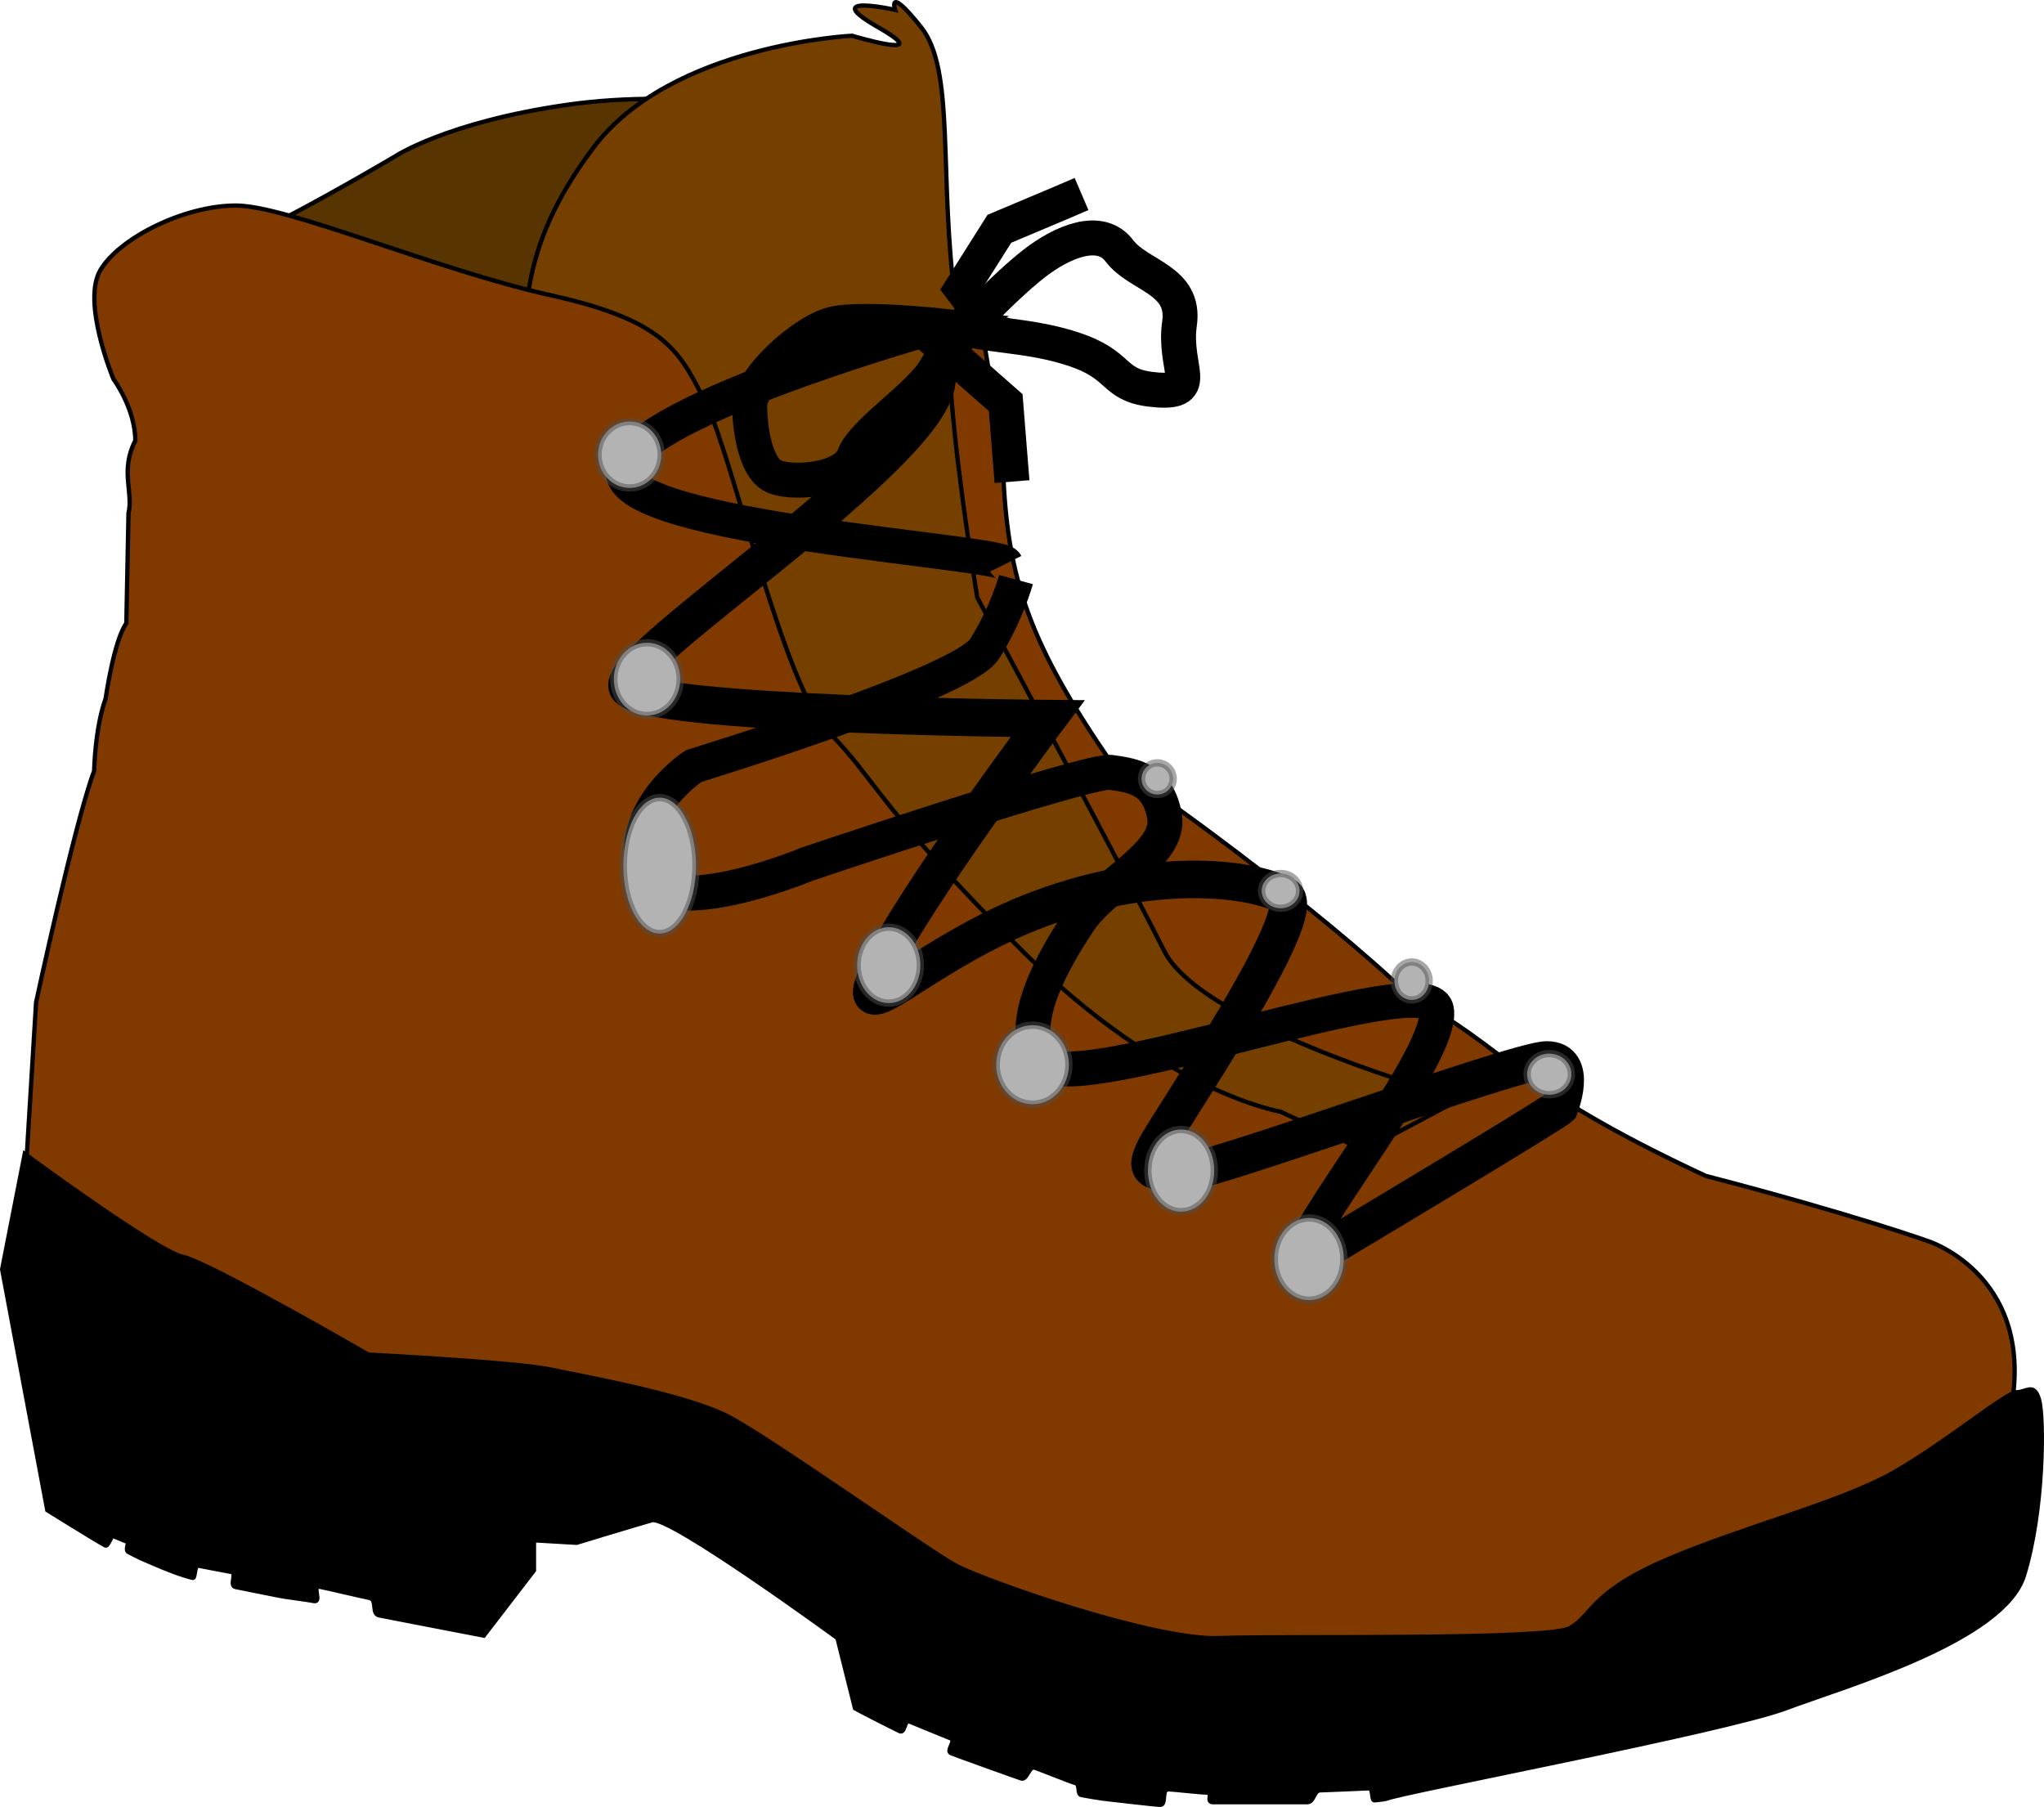<?xml version="1.0" encoding="UTF-8" standalone="no"?>
<!-- Created with Inkscape (http://www.inkscape.org/) -->
<svg
   xmlns:dc="http://purl.org/dc/elements/1.1/"
   xmlns:cc="http://creativecommons.org/ns#"
   xmlns:rdf="http://www.w3.org/1999/02/22-rdf-syntax-ns#"
   xmlns:svg="http://www.w3.org/2000/svg"
   xmlns="http://www.w3.org/2000/svg"
   xmlns:sodipodi="http://sodipodi.sourceforge.net/DTD/sodipodi-0.dtd"
   xmlns:inkscape="http://www.inkscape.org/namespaces/inkscape"
   height="418.881"
   id="svg6845"
   version="1.0"
   width="473.853"
   x="0"
   y="0"
   sodipodi:version="0.32"
   inkscape:version="0.46"
   sodipodi:docname="hiking_boot_jarno_vasama_.svg"
   inkscape:output_extension="org.inkscape.output.svg.inkscape"
   inkscape:export-filename="/home/joanna/gfx/vector/Jarno Vasamaa/hiking_boot_jarno_vasama_.png"
   inkscape:export-xdpi="42.924709"
   inkscape:export-ydpi="42.924709">
  <sodipodi:namedview
     inkscape:window-height="715"
     inkscape:window-width="641"
     inkscape:pageshadow="2"
     inkscape:pageopacity="0.0"
     guidetolerance="10.0"
     gridtolerance="10.0"
     objecttolerance="10.0"
     borderopacity="1.0"
     bordercolor="#666666"
     pagecolor="#ffffff"
     id="base"
     showgrid="false"
     inkscape:zoom="0.46942014"
     inkscape:cx="372.04724"
     inkscape:cy="526.18109"
     inkscape:window-x="0"
     inkscape:window-y="0"
     inkscape:current-layer="svg6845" />
  <defs
     id="defs3">
    <inkscape:perspective
       sodipodi:type="inkscape:persp3d"
       inkscape:vp_x="0 : 526.18109 : 1"
       inkscape:vp_y="0 : 1000 : 0"
       inkscape:vp_z="744.09448 : 526.18109 : 1"
       inkscape:persp3d-origin="372.04724 : 350.78739 : 1"
       id="perspective34" />
  </defs>
  <g
     id="layer1"
     style="display:inline"
     transform="translate(-88.475,-230.077)">
    <g
       id="g19140">
      <path
         d="M 138,284.362 C 126,298.362 180,266.362 180,266.362 C 180,266.362 192,258.362 220,254.362 C 248,250.362 276,256.362 276,256.362 L 266,324.362 L 182,390.362 L 138,284.362 z"
         id="path9973"
         style="fill:#573400;fill-opacity:1;fill-rule:evenodd;stroke:#000000;stroke-width:1px;stroke-linecap:butt;stroke-linejoin:miter;stroke-opacity:1" />
      <path
         d="M 380,510.362 L 282,462.362 C 282,462.362 210,348.362 210,326.362 C 210,304.362 208,288.362 226,264.362 C 244,240.362 286,238.362 286,238.362 C 286,238.362 306,244.362 292,236.362 C 278,228.362 296,232.362 296,232.362 C 296,232.362 294,226.362 302,236.362 C 310,246.362 306,270.362 310,300.362 C 314,330.362 320,370.362 334,396.362 C 348,422.362 426,476.362 426,476.362 L 460,518.362 L 380,510.362 z"
         id="path9213"
         style="fill:#753f00;fill-opacity:1;fill-rule:evenodd;stroke:#000000;stroke-width:1px;stroke-linecap:butt;stroke-linejoin:miter;stroke-opacity:1" />
      <path
         d="M 93.852,511.606 L 96.841,462.446 C 96.841,462.446 105.808,420.735 110.291,408.817 C 110.704,397.482 112.949,392.104 112.949,392.104 C 112.949,392.104 114.856,378.625 117.764,374.555 L 118.264,349.047 C 119.427,344.211 116.263,339.161 119.84,332.222 C 119.84,324.774 114.775,317.947 114.775,317.947 C 114.775,317.947 107.302,300.07 111.786,292.622 C 116.269,285.173 131.214,277.725 143.17,277.725 C 155.126,277.725 189.499,292.622 216.4,298.581 C 243.301,304.539 246.29,311.988 252.268,323.905 C 258.246,335.823 270.202,389.452 280.663,399.879 C 291.125,410.307 292.619,417.756 325.498,450.529 C 358.377,483.302 385.278,487.771 385.278,487.771 L 404.706,496.709 L 427.123,484.792 C 427.123,484.792 367.344,468.405 358.377,450.529 C 349.41,432.652 315.037,368.596 315.037,368.596 C 315.037,368.596 310.553,341.782 309.059,322.416 C 307.564,303.05 313.542,292.622 313.542,292.622 C 313.542,292.622 319.52,323.905 321.015,338.802 C 321.927,364.167 327.068,379.342 346.421,407.328 C 352.399,410.307 394.495,440.818 415.418,461.1 C 437.835,473.017 439.079,481.812 483.914,502.668 C 518.287,511.606 535.558,517.82 535.558,517.82 C 535.558,517.82 561.709,526.208 554.155,559.276 C 543.694,580.131 527.254,583.111 534.727,583.111 L 513.804,593.539 L 431.607,618.863 L 335.959,615.884 L 255.257,578.642 L 186.51,559.276 L 98.335,545.869 L 93.852,511.606 z"
         id="path6934"
         style="fill:#803a00;fill-opacity:1;fill-rule:evenodd;stroke:#000000;stroke-width:1px;stroke-linecap:butt;stroke-linejoin:miter;stroke-opacity:1" />
      <path
         d="M 99.443,580.155 L 88.975,524.328 L 94.209,497.577 C 94.209,497.577 125.03,520.257 130.845,521.42 C 136.661,522.583 173.879,544.1 173.879,544.1 C 173.879,544.1 208.19,545.845 216.331,547.589 C 224.473,549.334 247.734,553.405 257.62,558.639 C 267.506,563.872 303.562,589.46 309.958,592.949 C 316.355,596.438 355.9,610.395 371.02,609.814 C 386.14,609.232 447.201,610.395 452.435,607.488 C 457.668,604.58 457.087,599.346 474.533,591.786 C 491.979,584.226 515.24,578.411 527.453,571.432 C 539.665,564.454 553.622,552.823 555.948,552.823 C 558.274,552.823 560.019,550.497 561.182,554.568 C 562.345,558.639 562.345,580.155 557.693,595.275 C 553.04,610.395 516.404,620.863 502.447,626.097 C 488.49,631.33 411.727,645.869 409.983,647.032 C 409.873,647.105 407.945,647.359 407.135,647.414 C 406.325,647.468 406.894,644.58 405.8,644.626 C 404.705,644.671 396.051,645.072 394.523,645.099 C 392.995,645.127 393.169,647.832 391.49,647.85 C 389.812,647.868 371.545,647.868 369.712,647.85 C 367.88,647.832 369.904,645.637 368.144,645.61 C 366.385,645.583 360.968,644.913 359.326,644.876 C 357.683,644.84 358.921,648.503 357.441,648.458 C 355.96,648.412 344.996,647.105 344.269,647.032 C 343.542,646.959 340.102,646.388 339.124,646.18 C 338.146,645.972 338.901,643.69 337.821,643.422 C 336.74,643.154 329.515,640.203 328.276,639.831 C 327.036,639.459 326.531,642.767 325.235,642.35 C 323.939,641.933 310.371,637.047 309.002,636.503 C 307.633,635.959 310.231,633.616 308.882,633.053 C 307.534,632.49 300.707,629.747 299.394,629.17 C 298.081,628.593 298.322,631.97 297.06,631.384 C 295.798,630.798 287.715,626.678 286.697,626.097 C 283.208,612.14 282.626,609.814 282.626,609.814 C 282.626,609.814 243.663,581.318 239.593,582.482 C 235.522,583.645 222.147,587.715 222.147,587.715 L 212.26,587.134 L 212.26,594.112 L 200.63,609.232 C 200.63,609.232 200.405,609.189 199.981,609.107 C 199.557,609.026 198.933,608.906 198.137,608.753 C 197.34,608.599 196.37,608.413 195.252,608.197 C 194.133,607.982 192.868,607.737 191.48,607.469 C 190.092,607.201 188.582,606.909 186.975,606.598 C 185.369,606.288 183.666,605.958 181.892,605.613 C 180.119,605.269 178.274,604.911 176.385,604.543 C 174.496,604.176 176.04,600.864 174.086,600.482 C 172.132,600.101 164.616,598.301 162.65,597.916 C 160.683,597.53 163.179,601.6 161.251,601.22 C 159.323,600.839 155.036,600.355 153.198,599.99 C 151.36,599.624 149.58,599.269 147.883,598.928 C 146.186,598.587 144.572,598.261 143.068,597.955 C 141.564,597.649 143.429,594.753 142.169,594.491 C 140.909,594.229 135.436,593.23 134.472,593.021 C 133.507,592.812 133.79,596.002 133.172,595.857 C 130.7,595.275 127.356,594.003 123.731,592.422 C 120.105,590.841 121.867,591.688 118.269,589.871 C 117.369,589.416 118.493,587.61 118.008,587.483 C 117.523,587.355 114.967,586.194 114.633,586.133 C 114.299,586.071 113.499,588.664 112.901,588.342 C 110.512,587.051 99.443,580.155 99.443,580.155 z"
         id="path7694"
         style="fill:#000000;fill-opacity:1;fill-rule:evenodd;stroke:#000000;stroke-width:1px;stroke-linecap:butt;stroke-linejoin:miter;stroke-opacity:1" />
      <g
         id="g15332">
        <g
           id="g14566"
           transform="translate(-2,0)">
          <path
             d="M 391.952,522.678 C 390.487,516.817 425.652,474.325 423.455,464.068 C 421.257,453.811 339.936,484.581 332.61,476.523 C 325.283,468.464 334.807,452.346 340.668,443.555 C 346.529,434.763 361.914,428.17 360.449,419.378 C 358.984,410.587 353.123,409.854 347.995,409.122 C 342.866,408.389 277.663,430.368 277.663,430.368 C 277.663,430.368 242.497,445.02 239.567,431.1 C 236.636,417.18 251.289,407.656 251.289,407.656 C 251.289,407.656 313.562,388.608 318.69,380.549 C 323.818,372.491 326.016,364.432 326.016,364.432"
             id="path13804"
             style="fill:none;fill-opacity:0.75;fill-rule:evenodd;stroke:#000000;stroke-width:8.1;stroke-linecap:butt;stroke-linejoin:miter;stroke-miterlimit:4;stroke-opacity:1" />
          <path
             d="M 394.15,521.945 C 450.562,488.245 452.027,486.779 452.027,486.779 C 452.027,486.779 456.422,475.79 449.096,475.79 C 441.77,475.79 368.508,502.897 363.38,502.164 C 358.251,501.432 355.321,502.164 358.251,496.303 C 361.182,490.442 394.882,441.357 388.289,437.694 C 381.695,434.031 359.717,430.368 331.877,440.624 C 304.037,450.881 286.455,471.394 294.513,454.544 C 302.572,437.694 333.342,396.667 333.342,396.667 C 333.342,396.667 238.834,395.934 235.904,389.341 C 232.973,382.747 308.433,334.394 307.701,317.544"
             id="path13806"
             style="fill:none;fill-opacity:0.75;fill-rule:evenodd;stroke:#000000;stroke-width:8.7;stroke-linecap:butt;stroke-linejoin:miter;stroke-miterlimit:4;stroke-opacity:1" />
        </g>
        <path
           d="M 321.62,360.769 C 320.155,357.838 232.973,352.71 232.973,339.523 C 232.973,326.335 302.572,306.555 302.572,306.555"
           id="path14570"
           style="fill:none;fill-opacity:0.75;fill-rule:evenodd;stroke:#000000;stroke-width:8.1;stroke-linecap:butt;stroke-linejoin:miter;stroke-miterlimit:4;stroke-opacity:1" />
      </g>
      <g
         id="g13789">
        <path
           d="M 400.011,521.945 C 400.011,527.205 396.403,531.469 391.952,531.469 C 387.501,531.469 383.893,527.205 383.893,521.945 C 383.893,516.685 387.501,512.421 391.952,512.421 C 396.403,512.421 400.011,516.685 400.011,521.945 z"
           id="path13009"
           style="fill:#b3b3b3;fill-opacity:1;fill-rule:evenodd;stroke:#505050;stroke-width:1.7;stroke-miterlimit:4;stroke-opacity:0.497" />
        <path
           d="M 369.973,501.432 C 369.973,506.692 366.529,510.956 362.281,510.956 C 358.032,510.956 354.588,506.692 354.588,501.432 C 354.588,496.172 358.032,491.908 362.281,491.908 C 366.529,491.908 369.973,496.172 369.973,501.432 z"
           id="path13011"
           style="fill:#b3b3b3;fill-opacity:1;fill-rule:evenodd;stroke:#505050;stroke-width:1.7;stroke-miterlimit:4;stroke-opacity:0.497" />
        <path
           d="M 336.273,476.889 C 336.273,481.947 332.501,486.047 327.848,486.047 C 323.195,486.047 319.422,481.947 319.422,476.889 C 319.422,471.831 323.195,467.731 327.848,467.731 C 332.501,467.731 336.273,471.831 336.273,476.889 z"
           id="path13013"
           style="fill:#b3b3b3;fill-opacity:1;fill-rule:evenodd;stroke:#505050;stroke-width:1.7;stroke-miterlimit:4;stroke-opacity:0.497" />
        <path
           d="M 301.84,453.811 C 301.84,458.667 298.56,462.603 294.513,462.603 C 290.467,462.603 287.187,458.667 287.187,453.811 C 287.187,448.956 290.467,445.02 294.513,445.02 C 298.56,445.02 301.84,448.956 301.84,453.811 z"
           id="path13015"
           style="fill:#b3b3b3;fill-opacity:1;fill-rule:evenodd;stroke:#505050;stroke-width:1.7;stroke-miterlimit:4;stroke-opacity:0.497" />
        <path
           d="M 249.824,430.734 C 249.824,439.433 246.051,446.485 241.398,446.485 C 236.745,446.485 232.973,439.433 232.973,430.734 C 232.973,422.035 236.745,414.982 241.398,414.982 C 246.051,414.982 249.824,422.035 249.824,430.734 z"
           id="path13017"
           style="fill:#b3b3b3;fill-opacity:1;fill-rule:evenodd;stroke:#505050;stroke-width:1.7;stroke-miterlimit:4;stroke-opacity:0.497" />
        <path
           d="M 246.16,387.509 C 246.164,392.165 242.719,395.942 238.468,395.942 C 234.217,395.942 230.771,392.165 230.775,387.509 C 230.771,382.853 234.217,379.076 238.468,379.076 C 242.719,379.076 246.164,382.853 246.16,387.509 z"
           id="path13019"
           style="fill:#b3b3b3;fill-opacity:1;fill-rule:evenodd;stroke:#505050;stroke-width:1.7;stroke-miterlimit:4;stroke-opacity:0.497" />
        <path
           d="M 241.765,335.493 C 241.765,339.742 238.485,343.186 234.439,343.186 C 230.392,343.186 227.112,339.742 227.112,335.493 C 227.112,331.245 230.392,327.801 234.439,327.801 C 238.485,327.801 241.765,331.245 241.765,335.493 z"
           id="path13021"
           style="fill:#b3b3b3;fill-opacity:1;fill-rule:evenodd;stroke:#505050;stroke-width:1.7;stroke-miterlimit:4;stroke-opacity:0.497" />
        <path
           d="M 452.759,479.087 C 452.762,481.719 450.465,483.853 447.631,483.853 C 444.797,483.853 442.5,481.719 442.503,479.087 C 442.5,476.455 444.797,474.32 447.631,474.32 C 450.465,474.32 452.762,476.455 452.759,479.087 z"
           id="path13023"
           style="fill:#b3b3b3;fill-opacity:1;fill-rule:evenodd;stroke:#505050;stroke-width:1.7;stroke-miterlimit:4;stroke-opacity:0.497" />
        <path
           d="M 419.791,457.474 C 419.791,459.902 417.987,461.87 415.762,461.87 C 413.537,461.87 411.733,459.902 411.733,457.474 C 411.733,455.047 413.537,453.079 415.762,453.079 C 417.987,453.079 419.791,455.047 419.791,457.474 L 419.791,457.474 z"
           id="path13025"
           style="fill:#b3b3b3;fill-opacity:1;fill-rule:evenodd;stroke:#505050;stroke-width:1.7;stroke-miterlimit:4;stroke-opacity:0.497" />
        <path
           d="M 389.754,436.595 C 389.754,438.82 387.786,440.624 385.358,440.624 C 382.931,440.624 380.963,438.82 380.963,436.595 C 380.963,434.369 382.931,432.565 385.358,432.565 C 387.786,432.565 389.754,434.369 389.754,436.595 z"
           id="path13027"
           style="fill:#b3b3b3;fill-opacity:1;fill-rule:evenodd;stroke:#505050;stroke-width:1.7;stroke-miterlimit:4;stroke-opacity:0.497" />
        <path
           d="M 360.449,410.587 C 360.451,412.611 358.811,414.253 356.786,414.253 C 354.762,414.253 353.121,412.611 353.123,410.587 C 353.121,408.562 354.762,406.92 356.786,406.92 C 358.811,406.92 360.451,408.562 360.449,410.587 z"
           id="path13029"
           style="fill:#b3b3b3;fill-opacity:1;fill-rule:evenodd;stroke:#505050;stroke-width:1.7;stroke-miterlimit:4;stroke-opacity:0.497" />
      </g>
      <path
         d="M 308.433,305.822 C 308.433,305.822 289.385,303.624 282.059,305.089 C 274.733,306.555 262.278,318.277 262.278,324.138 C 262.278,329.999 263.743,338.057 267.406,340.255 C 271.07,342.453 284.257,341.72 286.455,335.86 C 288.652,329.999 301.84,321.94 305.503,315.346 C 309.166,308.753 321.62,296.298 328.214,291.17 C 334.807,286.041 343.599,282.378 347.995,288.239 C 352.39,294.1 363.38,294.833 361.914,305.089 C 360.449,315.346 367.043,321.207 356.786,320.474 C 346.529,319.742 348.727,315.346 339.203,311.683 C 329.679,308.02 319.422,308.02 313.562,306.555 C 307.701,305.089 301.107,309.485 308.433,305.822 z"
         id="path15338"
         style="fill:none;fill-opacity:0.75;fill-rule:evenodd;stroke:#000000;stroke-width:8.1;stroke-linecap:butt;stroke-linejoin:miter;stroke-miterlimit:4;stroke-opacity:1" />
      <path
         d="M 318.69,302.892 C 317.957,305.822 311.364,297.031 311.364,297.031 L 320.155,283.111 L 334.075,277.25 L 339.203,275.052"
         id="path15340"
         style="fill:none;fill-opacity:0.75;fill-rule:evenodd;stroke:#000000;stroke-width:8.1;stroke-linecap:butt;stroke-linejoin:miter;stroke-miterlimit:4;stroke-opacity:1" />
      <path
         d="M 303.305,307.287 L 321.62,323.405 L 323.086,341.72"
         id="path17622"
         style="fill:none;fill-opacity:0.75;fill-rule:evenodd;stroke:#000000;stroke-width:8.1;stroke-linecap:butt;stroke-linejoin:miter;stroke-miterlimit:4;stroke-opacity:1" />
    </g>
  </g>
  <g
     id="layer2"
     style="display:none"
     transform="translate(-88.475,-230.077)" />
</svg>
